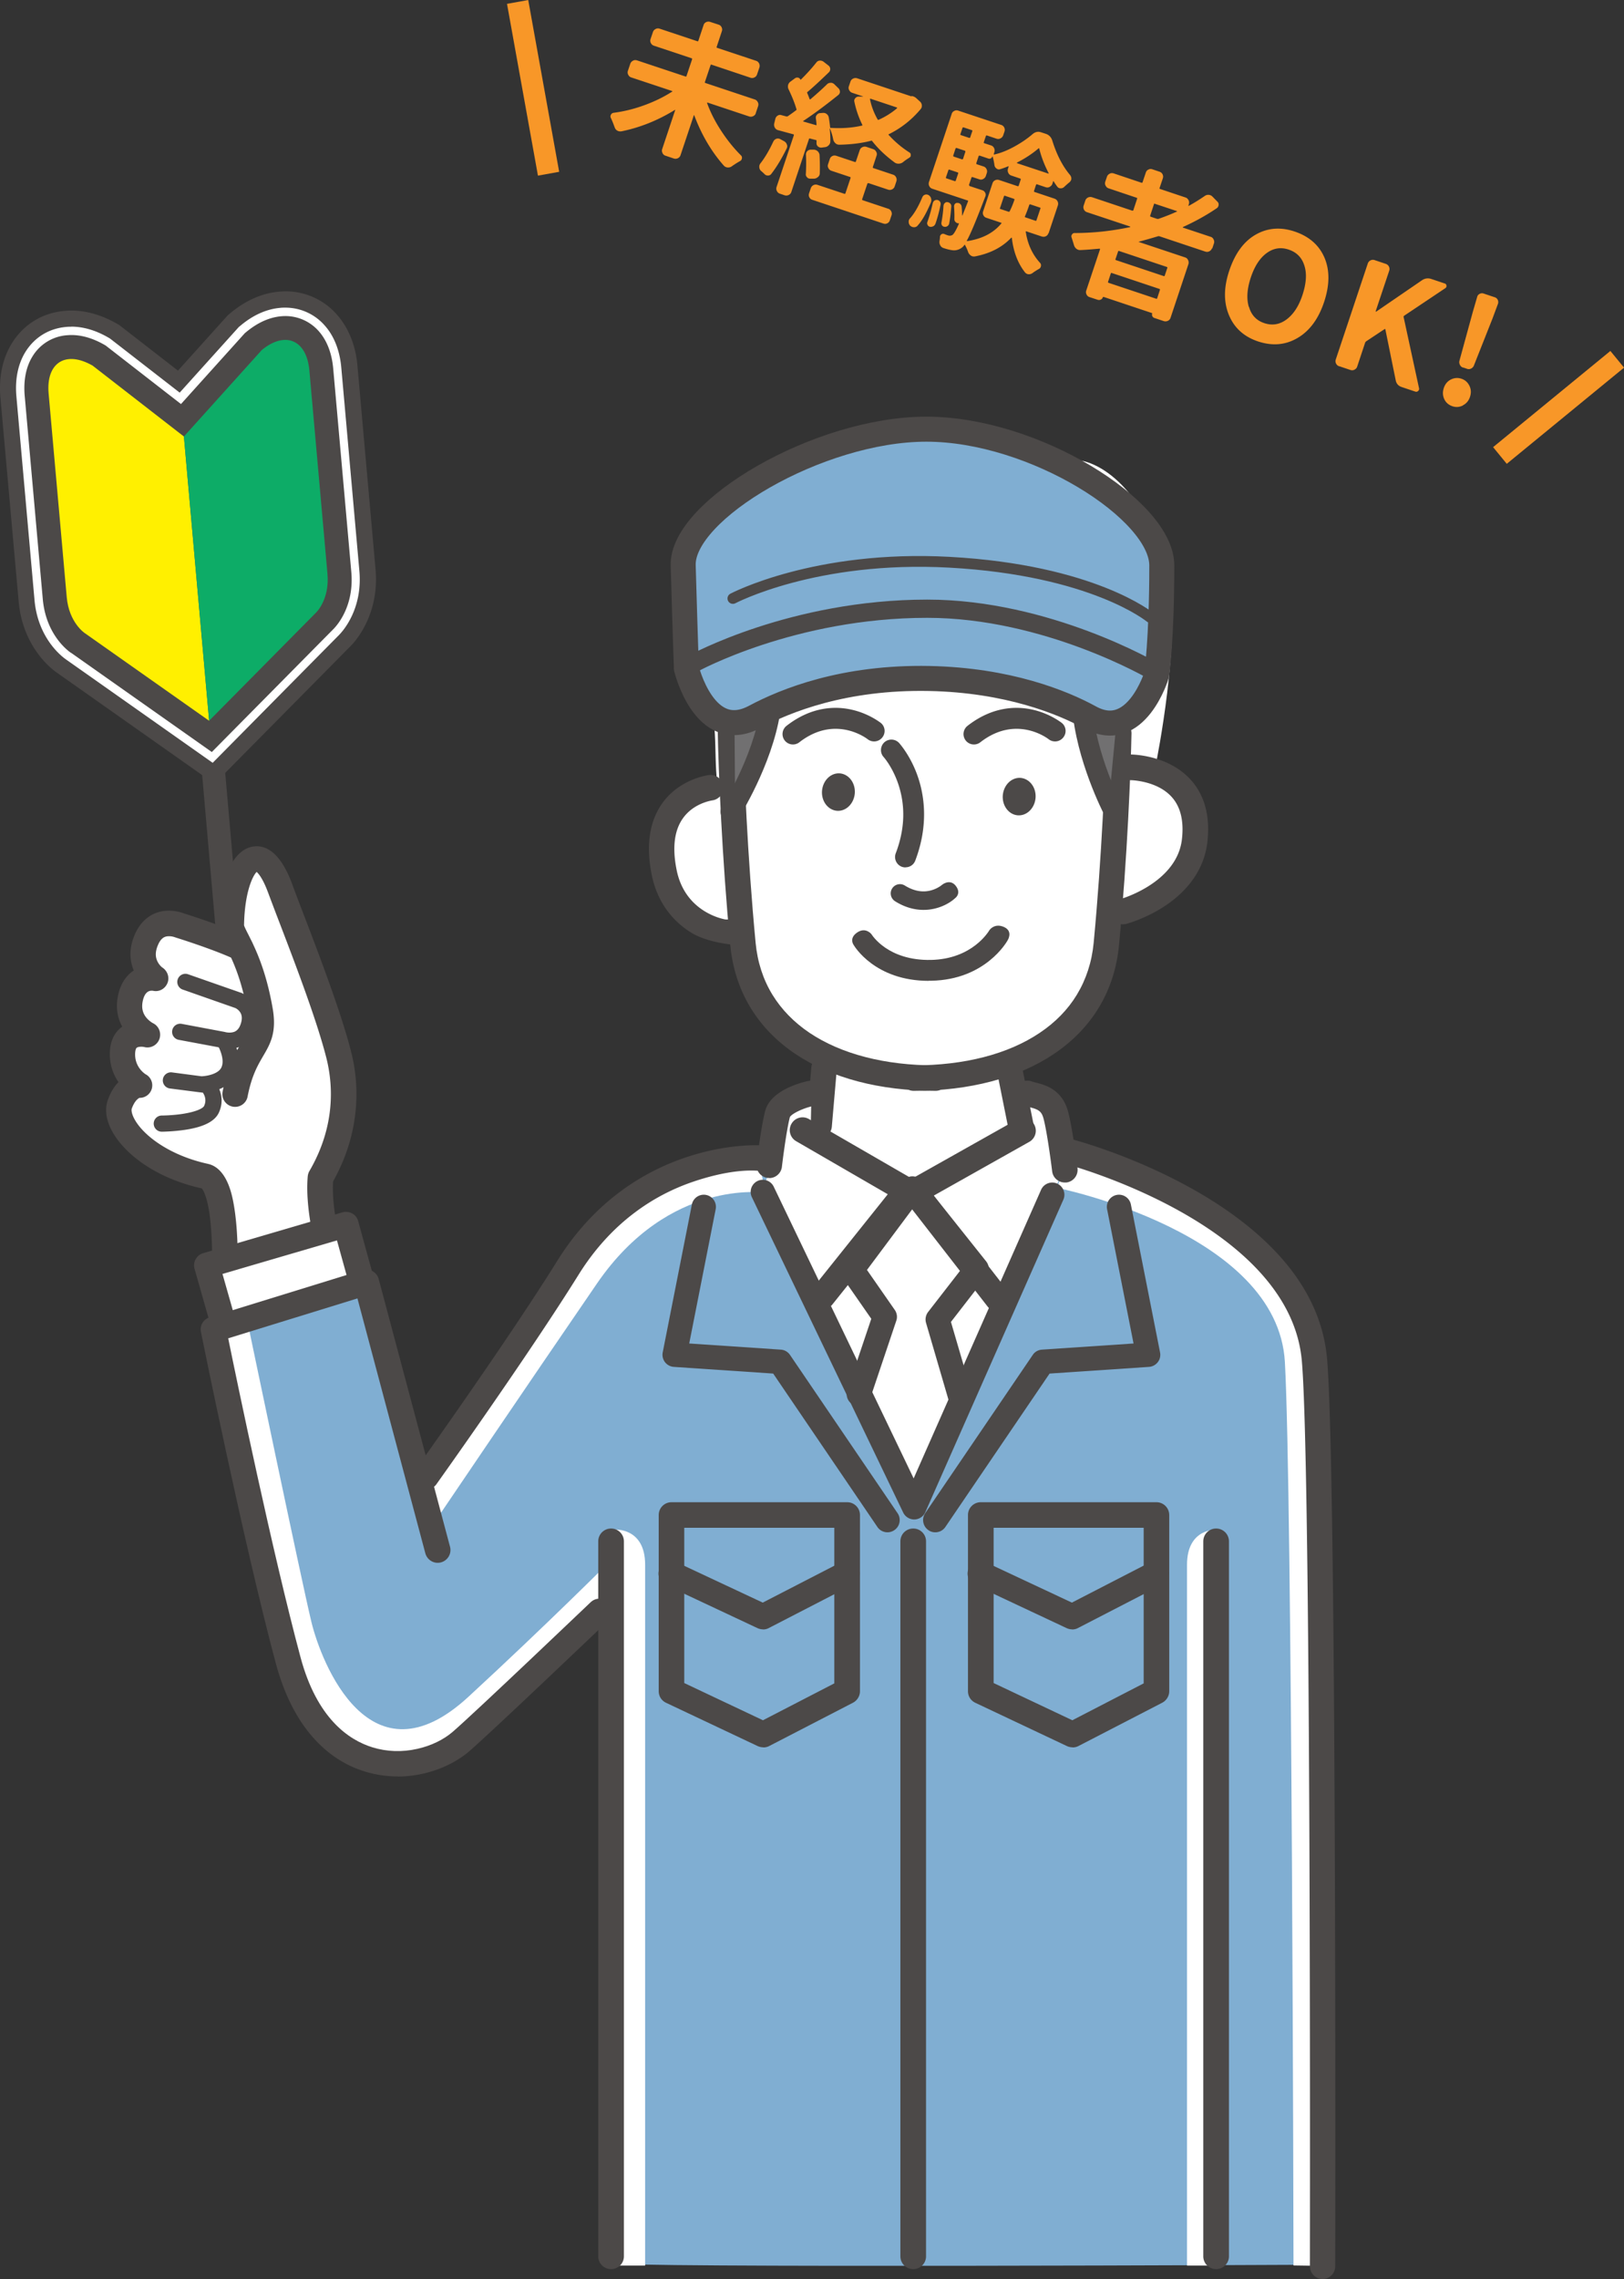 <svg id="Layer_2" data-name="Layer 2" xmlns="http://www.w3.org/2000/svg" viewBox="0 0 150.66 211.35"><rect x="0" y="0" width="150.66" height="211.35" fill="#333333" stroke="none"/><defs><style>.cls-2{stroke:#4c4948;stroke-linecap:round;stroke-linejoin:round}.cls-2,.cls-7{fill:#fff}.cls-2{stroke-width:1.87px}.cls-9{fill:#80aed2}.cls-11{fill:#4c4948}.cls-12{fill:#717071}</style></defs><g id="_レイヤー_1" data-name="レイヤー 1"><path class="cls-9" d="M122.4 138.82c-.17-4.58-.1-17.63-4.55-21.54-5.33-4.68-15.88-9.84-19.12-10.16-1.71-.17-25.64 1.34-25.64 1.34l-4.27-.44s-8.14-.94-15.5 9.08c-2.34 3.19-14.06 19.43-14.06 19.43l-2.78-11.42-1.82-6.12-14.75 4.31s3.82 19.32 5.69 28.4c1.6 7.73 4.27 11.44 10.17 11.67 8.96.34 20.83-16.06 20.83-16.06l.1 62.55c-.43.48 66.15.16 66.15.16s-.29-66.62-.46-71.2Z"/><path class="cls-7" d="M61.95 79.17c.35-5.66 5.01-5.33 5.01-5.33-.87-.96-.35-5.91-.88-7.4-.85-2.38-1.36-5.96.17-11.41s6.94-8.07 6.94-8.07.89 1.09 1.4-.78c.51-1.87 1.36-2.55 3.75-4.6 2.38-2.04 4.4-2.13 7.97-2.13 2.31 0 10.16 2.88 10.16 2.88s2.48.12 3.74.36c3.57.68 7 5.3 8.19 10.92 1.19 5.62-1.13 17.07-1.13 17.07s4.15 3.08 3.08 8c-.71 3.26-3.54 5.39-6.31 6.31-1.23 3.98-2.29 9.08-6.77 11.74l-2.92 1.69-.3 7.85s-2.82 3.94-8.19 4.1c-5.16.15-9.94-5.54-9.94-5.54l.43-7.02-.42-.63c-2.82-2.26-6.18-2.62-6.94-9.73-.21-1.95-7.51-.66-7.03-8.28Z"/><path class="cls-11" d="M93.03 73.76c-.07.96.55 1.78 1.39 1.85.84.06 1.57-.66 1.65-1.62.07-.96-.55-1.78-1.39-1.85-.84-.06-1.57.66-1.65 1.62Zm-16.77-.42c-.07.96.55 1.78 1.39 1.85.84.06 1.57-.66 1.65-1.62.07-.96-.55-1.78-1.39-1.85-.84-.06-1.57.66-1.65 1.62Zm27.94 12.38c-.52 0-1-.35-1.14-.88-.17-.63.21-1.28.84-1.45.05-.01 5.29-1.49 5.75-5.57.19-1.67-.12-2.98-.93-3.89-1.37-1.55-3.81-1.58-3.83-1.58a1.19 1.19 0 0 1 0-2.38c.14 0 3.49.02 5.59 2.36 1.28 1.43 1.8 3.37 1.53 5.75-.27 2.39-1.67 4.47-4.05 6.01-1.72 1.11-3.37 1.56-3.44 1.58-.1.03-.21.04-.31.04ZM67.9 87.6c-.14-.02-2.33-.22-3.76-1.1-1.35-.83-3.09-2.44-3.68-5.38-.54-2.68-.22-4.89.93-6.56 1.43-2.06 3.68-2.58 4.34-2.68a1.185 1.185 0 1 1 .38 2.34c-.43.07-1.88.4-2.78 1.7-.78 1.12-.97 2.72-.56 4.75.79 3.97 4.4 4.58 4.55 4.6h.9l-.33 2.34Zm22.45-18.56c-.29 0-.57-.13-.76-.37a.97.97 0 0 1 .17-1.36c2.36-1.84 4.61-1.83 6.07-1.49 1.58.36 2.61 1.18 2.66 1.21.42.33.49.94.15 1.36a.97.97 0 0 1-1.36.16c-.13-.1-3.03-2.29-6.34.29-.18.14-.39.2-.59.2Zm-16.79 0c-.29 0-.57-.13-.76-.37a.97.97 0 0 1 .17-1.36c2.36-1.84 4.61-1.83 6.07-1.49 1.58.36 2.61 1.18 2.66 1.21.42.33.49.94.15 1.36a.97.97 0 0 1-1.36.16c-.13-.1-3.03-2.29-6.34.29-.18.14-.39.2-.59.2Zm12.12 15.34c-.8 0-1.7-.21-2.64-.8a.86.86 0 0 1-.28-1.18.86.86 0 0 1 1.18-.28c.84.52 1.67.67 2.47.44a2.86 2.86 0 0 0 1.02-.53s.72-.57 1.25.14c.53.7-.07 1.12-.07 1.12-.52.49-1.59 1.09-2.93 1.09Zm-9.69 21.18h-.1c-.65-.06-1.13-.63-1.08-1.28l.46-5.31c.06-.65.63-1.13 1.28-1.08.65.06 1.13.63 1.08 1.28l-.46 5.31c-.05.62-.57 1.08-1.18 1.08ZM84 80.44c-.11 0-.23-.02-.34-.06a.969.969 0 0 1-.56-1.25c.85-2.23.92-4.41.22-6.46-.53-1.55-1.33-2.45-1.34-2.46-.36-.39-.33-1 .06-1.37a.976.976 0 0 1 1.37.06c.04.05 1.04 1.15 1.71 3.04.61 1.73 1.07 4.5-.21 7.87-.15.39-.51.62-.9.62Z"/><path class="cls-11" d="M86.8 101.16c-5.18 0-9.68-1.18-13.01-3.42-3.55-2.38-5.64-5.87-6.04-10.08-.78-8.15-1.1-16.42-1.16-19.65-.01-.65.51-1.19 1.16-1.2.65-.01 1.19.51 1.2 1.16.06 3.2.38 11.39 1.15 19.47.17 1.77.69 3.39 1.56 4.81.84 1.37 2 2.56 3.44 3.53 2.94 1.97 6.98 3.02 11.7 3.02.65 0 1.18.53 1.18 1.18s-.53 1.18-1.18 1.18Z"/><path class="cls-11" d="M84.76 101.16c-.65 0-1.18-.53-1.18-1.18s.53-1.18 1.18-1.18c4.71 0 8.76-1.04 11.7-3.02 1.45-.97 2.61-2.16 3.44-3.53.86-1.42 1.39-3.03 1.56-4.81.77-8.08 1.09-16.27 1.15-19.47.01-.65.55-1.17 1.2-1.16.65.01 1.17.55 1.16 1.2-.06 3.23-.38 11.5-1.16 19.65-.4 4.21-2.49 7.7-6.04 10.08-3.33 2.24-7.83 3.42-13.01 3.42Z"/><path class="cls-11" d="M86.16 90.96c-4.99 0-6.9-3.21-6.98-3.35 0 0-.44-.61.35-1.14.79-.53 1.32.17 1.32.17.06.09 1.53 2.46 5.52 2.38 3.85-.08 5.35-2.65 5.42-2.76s.55-.67 1.38-.28c.84.4.31 1.22.31 1.22-.08.15-2.07 3.65-7.07 3.75h-.25Z"/><path class="cls-7" d="M122.88 210.13s.15-73.75-.76-83.98c-1.21-13.64-22.76-19.27-22.76-19.27l-1.32 3.27s20.48 4.1 21.16 16.16c.68 12.06.8 83.78.8 83.78l2.87.04Zm-66.24-60.95s-11.49 10.49-13.68 12.38c-3.75 3.24-12.96 3.92-16.03-7.51-3.07-11.43-6.94-30.71-6.94-30.71l2.94-.91s5.05 24.23 5.96 27.99c.91 3.75 5.42 15.37 14.56 6.94 7.28-6.71 13.08-12.52 13.08-12.52l.11 4.32Z"/><path class="cls-7" d="M39.71 137.02s8.43-11.8 13.16-19.38c6.73-10.8 18.46-11.08 18.46-11.08l-.71 2 .32 2.05s-8.85-1.36-15.56 8.42c-6.71 9.78-14.79 21.73-14.79 21.73l-.88-3.74Zm20.14 73.08h-2.84v-68.25s2.84-.23 2.84 3.26v64.98Zm50.27 0h2.84v-68.25s-2.84-.23-2.84 3.26v64.98Z"/><path class="cls-11" d="M21.69 94.19c-.55 0-1.02-.42-1.07-.98l-2.7-30.9a1.075 1.075 0 0 1 2.14-.18l2.7 30.9c.05.59-.39 1.11-.98 1.16h-.09Z"/><path class="cls-7" d="M30.14 114.13c-.26-1.28-.56-3.24-.41-4.95 3.04-5.23 2.07-9.85 1.7-11.31-1.09-4.38-3.89-11.31-5.47-15.57-1.93-5.2-4.42-2.15-4.5 3.53 0 .34.23.78.57 1.46l.28.61c-2.07-.97-5.62-2.08-5.62-2.08s-2.16-.96-3.14 1.35c-.97 2.31.85 3.53.85 3.53s-1.82-.36-2.31 1.82c-.53 2.4 1.58 3.41 1.58 3.41-.55-.14-2.19-.24-2.31 1.58-.14 2.15 1.58 3.12 1.58 3.12s-1.15-.09-1.83 1.74c-.67 1.84 2.28 5.46 7.91 6.69 1.52.33 1.79 4.61 1.82 6.73 0 0 .26 1.06 1.17.96.91-.09 8.12-1.28 8.12-1.28v-1.35Z"/><path class="cls-11" d="M20.85 116.98c-.64 0-1.17-.52-1.18-1.16-.02-.92-.08-2.28-.27-3.49-.26-1.58-.6-2.03-.68-2.12-4.53-1.01-7.26-3.38-8.3-5.27-.59-1.07-.73-2.09-.4-2.97.24-.67.57-1.21.97-1.62-.5-.73-.87-1.7-.79-2.92.08-1.21.65-1.87 1.12-2.21 0 0 .01 0 .02-.01-.42-.76-.64-1.75-.38-2.94.25-1.13.81-1.85 1.45-2.27-.36-.86-.48-1.97.07-3.28.53-1.26 1.35-1.8 1.95-2.04 1.2-.47 2.35-.09 2.67.04.46.14 3.72 1.18 5.72 2.12.59.28.84.98.57 1.57-.28.59-.98.84-1.57.57-1.97-.93-5.43-2.01-5.47-2.02-.05-.02-.07-.02-.12-.04a1.59 1.59 0 0 0-.7-.09c-.26.03-.6.15-.88.82-.26.61-.26 1.13 0 1.59.17.31.41.49.42.49.48.32.69.94.45 1.47-.23.52-.78.81-1.33.68-.47-.06-.79.25-.94.92-.14.63-.03 1.15.34 1.59.27.32.59.49.59.49.55.26.81.89.61 1.47-.2.57-.81.9-1.4.75-.22-.05-.56-.04-.7.06-.11.08-.14.35-.15.46-.09 1.37.97 2.01.98 2.01a1.161 1.161 0 0 1-.58 2.18c-.14.07-.45.28-.71.98-.06.15-.02.52.26 1.02.82 1.49 3.23 3.34 6.79 4.12 1.76.38 2.23 2.83 2.38 3.63.27 1.45.36 3.1.38 4.24.01.65-.51 1.19-1.16 1.2h-.02Z"/><path class="cls-11" d="M30.14 115.32c-.55 0-1.04-.39-1.16-.95-.28-1.4-.59-3.45-.43-5.29.02-.17.07-.34.16-.49 2.42-4.16 2.19-7.97 1.58-10.43-.85-3.38-2.75-8.39-4.29-12.41-.42-1.09-.81-2.12-1.15-3.03-.48-1.28-.88-1.72-1.04-1.86-.36.34-1.12 1.89-1.17 4.95.04.15.23.53.39.84.61 1.21 1.64 3.24 2.27 6.89.38 2.22-.23 3.27-.88 4.38-.5.86-1.08 1.83-1.46 3.82a1.182 1.182 0 0 1-2.32-.44c.46-2.39 1.2-3.65 1.74-4.57.57-.96.83-1.41.59-2.77-.57-3.29-1.46-5.05-2.05-6.22-.38-.75-.65-1.29-.64-1.9.02-1.82.28-3.44.74-4.71.7-1.94 1.71-2.5 2.43-2.62 1.01-.17 2.46.28 3.63 3.41.33.9.72 1.92 1.14 3.01 1.56 4.08 3.49 9.17 4.37 12.68.38 1.5.53 3.05.46 4.58-.12 2.56-.84 5.03-2.15 7.37-.09 1.49.17 3.18.41 4.36.13.64-.28 1.26-.92 1.39-.08.02-.16.02-.24.02Z"/><path class="cls-11" d="M21.27 97.27c-.3 0-.59-.05-.84-.12l-3.85-.72a.75.75 0 0 1-.6-.88.75.75 0 0 1 .88-.6l3.89.73s.06.01.1.02c.03.01.35.1.68.04.25-.04.6-.17.8-.78.17-.5.13-.88-.12-1.18-.16-.2-.37-.3-.41-.31l-4.85-1.7a.754.754 0 0 1-.46-.96c.14-.39.57-.6.96-.46l4.86 1.7h.02c.06.02.59.24 1.02.75.59.7.73 1.63.4 2.62-.46 1.38-1.54 1.83-2.49 1.83Z"/><path class="cls-11" d="M18.66 101.3h-.1l-2.8-.36a.753.753 0 0 1-.65-.84c.05-.41.43-.7.84-.65l2.74.36c.42-.01 1.53-.18 1.84-.8.34-.68-.13-1.72-.33-2.07-.21-.35-.1-.82.25-1.03.35-.22.81-.11 1.03.25.03.05.3.5.49 1.12.28.9.24 1.74-.09 2.41-.79 1.59-2.98 1.63-3.23 1.63Z"/><path class="cls-11" d="M15.01 104.95a.749.749 0 1 1 0-1.5s.97 0 1.98-.16c1.38-.22 1.88-.56 1.95-.74.37-.82-.29-1.43-.3-1.44a.747.747 0 0 1-.06-1.06c.28-.31.75-.34 1.06-.06.52.46 1.33 1.73.67 3.18-.37.81-1.39 1.34-3.11 1.6-1.12.17-2.15.18-2.2.18Z"/><path class="cls-7" d="m94.4 100.88-.35 3.8-10.16 5.86-.75-.23-7.95-4.66.08-3.82-2.23.87-2.27 7.83 14.04 28.84 13.39-29.85.43-1.46-1.27-6.02-2.96-1.16zm-62.9 12.93 2.14 5.71-12.85 3.45-1.6-5.63s1.39-.19 5.65-1.34c4.26-1.15 6.66-2.2 6.66-2.2Z"/><path class="cls-11" d="M92.54 121.61c-.35 0-.7-.16-.93-.46l-7.69-9.9c-.21-.27-.29-.62-.23-.96.07-.34.28-.63.58-.8l10.06-5.66a1.181 1.181 0 1 1 1.16 2.06l-8.87 4.99 6.85 8.82c.4.52.31 1.26-.21 1.66-.22.17-.47.25-.72.25Zm-21.17-12.37h-.14c-.65-.08-1.11-.66-1.04-1.31.02-.13.38-3.28.79-4.88.49-1.96 3.41-2.68 3.99-2.8.64-.14 1.27.27 1.4.91.14.64-.27 1.27-.91 1.4-1.06.23-2.1.78-2.19 1.06-.36 1.45-.73 4.55-.73 4.58-.07.6-.58 1.05-1.17 1.05Z"/><path class="cls-11" d="M76.31 121.4a1.188 1.188 0 0 1-.93-1.92l6.98-8.73-8.5-4.92a1.18 1.18 0 0 1-.43-1.62 1.18 1.18 0 0 1 1.62-.43l9.69 5.6c.3.17.51.47.57.81.06.34-.02.69-.24.96l-7.84 9.81c-.23.29-.58.44-.92.44Zm22.47-11.74c-.59 0-1.1-.44-1.17-1.04-.19-1.54-.59-4.27-.85-5.05-.19-.57-.52-.71-1.27-.9-.2-.05-.4-.1-.6-.17a1.18 1.18 0 1 1 .83-2.21c.07.03.21.06.35.1.81.2 2.32.58 2.94 2.44.42 1.26.9 5.08.95 5.51.08.65-.38 1.24-1.03 1.32h-.15Zm.72 52.38a1.3 1.3 0 0 1-.51-.11l-8.51-4.02c-.42-.2-.68-.61-.68-1.07V140.5c0-.66.53-1.19 1.19-1.19h16.29c.66 0 1.19.53 1.19 1.19v16.34c0 .44-.25.85-.64 1.06l-7.78 4.02c-.17.09-.36.13-.54.13Zm-7.32-5.96 7.3 3.45 6.62-3.42v-14.43H92.18v14.4Z"/><path class="cls-11" d="M99.46 151.1c-.17 0-.34-.04-.5-.11l-8.52-4c-.59-.28-.84-.98-.56-1.56.28-.59.98-.84 1.56-.56l8 3.75 7.28-3.75c.58-.3 1.29-.07 1.58.51.3.58.07 1.29-.51 1.58l-7.79 4.02c-.17.09-.35.13-.54.13Zm-28.65 10.94a1.3 1.3 0 0 1-.51-.11l-8.51-4.02c-.42-.2-.68-.61-.68-1.07V140.5c0-.66.53-1.19 1.19-1.19h16.29c.66 0 1.19.53 1.19 1.19v16.34c0 .44-.25.85-.64 1.06l-7.78 4.02c-.17.09-.36.13-.54.13Zm-7.33-5.96 7.3 3.45 6.62-3.42v-14.43H63.48v14.4Z"/><path class="cls-11" d="M70.78 151.1c-.17 0-.34-.04-.5-.11l-8.52-4c-.59-.28-.84-.98-.56-1.56.28-.59.98-.84 1.56-.56l8 3.75 7.28-3.75c.58-.3 1.29-.07 1.58.51.3.58.07 1.29-.51 1.58l-7.79 4.02c-.17.09-.35.13-.54.13Zm-31.25-12.97a1.178 1.178 0 0 1-.96-1.87c.08-.12 8.47-11.85 13.12-19.32 1.61-2.59 3.6-4.77 5.9-6.47 1.85-1.37 3.9-2.43 6.1-3.16 3.75-1.25 6.64-1.1 6.76-1.1.65.04 1.15.6 1.11 1.25-.04.65-.59 1.15-1.25 1.11s-2.63-.12-5.98 1.01c-1.95.66-3.76 1.61-5.39 2.83-2.04 1.52-3.81 3.47-5.25 5.78-4.69 7.53-13.12 19.33-13.2 19.45-.23.32-.59.49-.96.49Zm83.17 73.22c-.65 0-1.18-.54-1.18-1.19 0-.38.14-73.92-.75-83.98-1.13-12.66-21.67-18.17-21.88-18.23-.63-.17-1.01-.81-.85-1.44.17-.63.81-1.01 1.44-.85.23.06 5.6 1.48 11.2 4.63 3.33 1.87 6.04 3.97 8.07 6.23 2.6 2.9 4.06 6.08 4.36 9.45.9 10.17.77 82.64.76 84.2 0 .65-.53 1.18-1.18 1.18Z"/><path class="cls-7" d="m19.19 117.35 1.6 5.63 12.66-4.45-1.37-4.95-12.89 3.77z"/><path class="cls-11" d="M20.79 124.16c-.52 0-.99-.34-1.14-.86l-1.6-5.63c-.18-.62.18-1.28.81-1.46l12.9-3.78c.3-.09.63-.05.91.1.28.15.48.41.56.72l1.36 4.95a1.181 1.181 0 1 1-2.28.62l-1.05-3.79-10.62 3.11 1.28 4.5c.18.63-.19 1.28-.81 1.46-.11.03-.22.05-.32.05Z"/><path class="cls-11" d="M36.88 164.74c-.98 0-2-.14-3.02-.45-1.86-.57-3.5-1.65-4.86-3.21-1.51-1.72-2.65-4.01-3.4-6.78-3.04-11.33-6.92-30.59-6.96-30.78-.12-.6.23-1.18.81-1.36l14.19-4.38c.31-.1.64-.06.92.1s.49.42.57.73l6.62 24.83c.17.63-.21 1.28-.84 1.45-.63.17-1.28-.21-1.45-.84l-6.3-23.64-11.99 3.7c.85 4.17 4.1 19.84 6.71 29.58 1.52 5.67 4.47 7.67 6.67 8.35 1.32.41 2.77.46 4.17.14 1.26-.28 2.42-.84 3.27-1.57 2.14-1.85 12.7-11.93 12.81-12.03.47-.45 1.22-.43 1.67.04.45.47.43 1.22-.04 1.67-.44.42-10.71 10.22-12.89 12.11-1.52 1.31-3.97 2.35-6.66 2.35Z"/><path class="cls-11" d="M56.69 210.43c-.66 0-1.19-.53-1.19-1.19v-66.3c0-.66.53-1.19 1.19-1.19s1.19.53 1.19 1.19v66.3c0 .66-.53 1.19-1.19 1.19Zm56.13 0c-.66 0-1.19-.53-1.19-1.19v-66.3c0-.66.53-1.19 1.19-1.19s1.19.53 1.19 1.19v66.3c0 .66-.53 1.19-1.19 1.19ZM94.74 105.76c-.55 0-1.05-.39-1.16-.95l-1.06-5.29a1.183 1.183 0 0 1 2.32-.46l1.06 5.29c.13.64-.29 1.26-.93 1.39-.08.02-.16.02-.23.02Zm-5.61 25.06c-.49 0-.94-.32-1.08-.81l-2.14-7.33c-.1-.35-.03-.72.19-1.01l3.08-3.97-4.49-5.64-4.26 5.71 2.58 3.71c.2.29.26.66.14 1l-2.42 7.2a1.13 1.13 0 0 1-2.14-.72l2.24-6.66-2.72-3.91c-.28-.4-.27-.93.02-1.32l5.62-7.53c.21-.28.54-.45.89-.45s.68.15.9.42l5.95 7.47c.32.41.33.98 0 1.39l-3.27 4.22 1.98 6.77c.17.6-.17 1.22-.77 1.4-.11.03-.21.05-.32.05Z"/><path class="cls-11" d="M84.81 140.91c-.43 0-.83-.25-1.02-.64l-14.04-29.25a1.124 1.124 0 1 1 2.03-.97l12.98 27.05 11.82-26.76c.25-.57.92-.83 1.49-.58s.83.92.58 1.49l-12.81 28.99c-.18.4-.57.66-1.01.67h-.02Zm-2.48 1.19c-.36 0-.71-.17-.93-.49l-9.67-14.23-9.22-.62a1.126 1.126 0 0 1-1.03-1.34l2.71-13.74a1.126 1.126 0 0 1 2.21.43l-2.46 12.48 8.49.57c.35.02.66.2.86.49l9.98 14.68c.35.51.22 1.22-.3 1.57-.19.13-.41.2-.63.2Z"/><path class="cls-11" d="M86.76 142.1c-.22 0-.44-.06-.63-.2-.51-.35-.65-1.05-.3-1.57l9.98-14.68c.19-.29.51-.47.86-.49l8.49-.57-2.46-12.48a1.126 1.126 0 0 1 2.21-.43l2.71 13.74c.06.32-.01.65-.21.9-.2.26-.5.42-.82.44l-9.22.62-9.67 14.23c-.22.32-.57.49-.93.49Zm-2.04 68.33c-.66 0-1.19-.53-1.19-1.19v-66.3c0-.66.53-1.19 1.19-1.19s1.19.53 1.19 1.19v66.3c0 .66-.53 1.19-1.19 1.19Z"/><path class="cls-7" d="M5.71 61.78c-.5-.35-2.91-2.21-3.25-6.08L.78 36.82c-.15-1.73.17-3.31.94-4.56.96-1.57 2.51-2.52 4.35-2.69.18-.02.37-.02.55-.02 1.24 0 2.52.37 3.79 1.09l.23.13 5.96 4.63 5.05-5.61.21-.17c1.29-1.08 2.66-1.68 4.08-1.81.18-.02.35-.02.53-.02 1.63 0 3.13.68 4.23 1.9.98 1.1 1.57 2.59 1.73 4.32l1.68 18.88c.34 3.87-1.7 6.13-2.13 6.56L19.84 71.72 5.72 61.78Z"/><path class="cls-11" d="M19.92 72.7 5.29 62.39c-.53-.36-3.19-2.41-3.56-6.62L.04 36.89c-.17-1.89.19-3.63 1.04-5.02 1.09-1.78 2.84-2.86 4.92-3.04.2-.02.41-.03.62-.03 1.37 0 2.77.4 4.16 1.18l.28.16 5.45 4.23 4.62-5.13.25-.21c1.41-1.17 2.92-1.84 4.49-1.98a6.302 6.302 0 0 1 5.38 2.12c1.08 1.22 1.75 2.86 1.91 4.75l1.68 18.88c.37 4.21-1.89 6.7-2.35 7.15L19.91 72.67ZM6.62 30.3c-.16 0-.33 0-.49.02-1.6.14-2.94.97-3.78 2.33-.68 1.11-.97 2.53-.83 4.1L3.2 55.63c.31 3.54 2.5 5.23 2.93 5.53l13.6 9.58 11.69-11.82c.38-.38 2.23-2.42 1.92-5.97l-1.68-18.88c-.14-1.57-.67-2.92-1.54-3.89a4.837 4.837 0 0 0-3.67-1.65c-.15 0-.31 0-.46.02-1.26.11-2.5.66-3.67 1.64l-.17.14-5.48 6.08-6.47-5.02-.19-.11c-1.15-.66-2.3-.99-3.42-.99Z"/><path class="cls-11" d="M6.58 60.54c-.38-.26-2.32-1.76-2.61-4.97L2.29 36.69c-.12-1.41.12-2.66.72-3.63a4.091 4.091 0 0 1 3.19-1.97c.14-.01.28-.02.42-.02.98 0 2 .3 3.04.89l.14.08 6.99 5.43 5.92-6.57.12-.1c1.05-.87 2.14-1.37 3.25-1.47a4.12 4.12 0 0 1 3.48 1.37c.76.85 1.22 2.04 1.35 3.45l1.68 18.88c.29 3.21-1.36 5.02-1.7 5.35L19.65 69.74 6.58 60.53Z"/><path d="M8.56 33.89c-2.48-1.41-4.3-.24-4.05 2.6 0 0 1.47 16.5 1.68 18.88.21 2.38 1.67 3.34 1.67 3.34l11.54 8.13-2.34-26.36-8.49-6.59Z" style="fill:#fff000"/><path d="M24.25 32.49c2.19-1.83 4.19-.99 4.45 1.85 0 0 1.47 16.5 1.68 18.88.21 2.38-1.05 3.58-1.05 3.58L19.4 66.84l-2.34-26.36 7.2-7.99Z" style="fill:#0dac67"/><path class="cls-12" d="M102.85 74.6s-2.04-4.11-2.38-8.83l3.12 1.08-.74 7.75Z"/><path class="cls-2" d="M103.24 75.06s-2.51-4.84-2.85-9.57"/><path class="cls-12" d="M68.2 74.85s2.39-3.91 3.14-8.59l-3.2.8.06 7.79Z"/><path class="cls-2" d="M67.78 75.28s2.92-4.61 3.67-9.29"/><path class="cls-9" d="m65.67 65.76-2.32-3.83s.25-1.88.03-9.51c-.15-5.11 12.56-12.63 22.56-12.63s21.84 7.51 21.84 12.63c0 7.01-.31 9.81-.31 9.81l-2.42 3.73s-1.42 1.13-3.92-.21c-2.59-1.39-7.63-3.46-14.9-3.61-7.93-.16-13.55 1.75-16.2 3.56-3.05 2.08-4.36.07-4.36.07Z"/><path d="M63.68 61.96s-.08-1.9-.3-9.53c-.15-5.11 12.56-12.63 22.56-12.63s21.84 7.51 21.84 12.63c0 7.01-.48 10.16-.48 10.16s-1.89 6.29-6.18 3.94c-2.57-1.41-7.63-3.46-14.9-3.61-7.93-.16-13.37 2.05-16.2 3.56-4.68 2.49-6.35-4.52-6.35-4.52Z" style="stroke-width:2.32px;fill:none;stroke:#4c4948;stroke-linecap:round;stroke-linejoin:round"/><path d="M64.34 61.52s9.19-5.07 21.68-5.07c11.14 0 20.96 5.77 20.96 5.77" style="stroke-width:1.69px;fill:none;stroke:#4c4948;stroke-linecap:round;stroke-linejoin:round"/><path d="M67.99 55.5s7.62-4.04 20.09-3.36c13.32.73 18.62 5.11 18.62 5.11" style="fill:none;stroke:#4c4948;stroke-linecap:round;stroke-linejoin:round;stroke-width:1px"/><path d="M70.12 10.5c-.04.12-.12.21-.24.27s-.25.07-.38.03l-3.87-1.29s-.04 0-.03.05c.3.84.73 1.69 1.29 2.55.56.86 1.17 1.62 1.84 2.29.1.09.13.21.08.36-.03.08-.08.14-.16.18-.25.14-.5.3-.77.49-.11.08-.24.11-.38.1a.51.51 0 0 1-.35-.17c-1.15-1.3-2.07-2.86-2.75-4.68 0 0 0-.01-.01 0 0 0-.02 0-.02.01l-1.24 3.71c-.04.12-.12.21-.24.27s-.25.07-.38.03l-.77-.26c-.13-.04-.22-.12-.28-.25s-.07-.24-.03-.36l1.21-3.63v-.02h-.01c-1.6.99-3.26 1.65-4.98 2-.14.02-.27 0-.39-.07s-.19-.17-.24-.31c-.11-.3-.22-.59-.35-.86a.29.29 0 0 1-.02-.24c.05-.14.14-.22.28-.24.93-.12 1.88-.35 2.84-.7s1.82-.77 2.58-1.26c.04-.03.04-.04 0-.06l-3.79-1.26c-.13-.04-.22-.13-.28-.25s-.07-.24-.03-.36l.22-.65c.04-.13.13-.22.25-.29s.25-.07.38-.03l4.51 1.5s.06 0 .07-.03l.53-1.58s0-.07-.03-.08l-3.51-1.17c-.13-.04-.23-.13-.29-.25s-.07-.24-.03-.36l.22-.65c.04-.13.12-.22.25-.29s.25-.07.38-.03l3.51 1.17s.06 0 .07-.03l.49-1.47c.04-.13.12-.22.24-.28.12-.05.25-.06.37-.02l.77.25c.13.04.23.12.29.24.06.12.07.24.03.37l-.49 1.47s0 .06.03.07l3.64 1.21c.12.04.21.12.27.24s.07.25.03.38l-.22.65c-.04.12-.12.21-.24.27s-.24.07-.36.03l-3.64-1.22s-.06 0-.07.05l-.53 1.58s0 .06.03.07l4.59 1.53c.13.04.22.12.29.25s.07.25.03.38l-.22.65Zm1.63 2.61a.53.53 0 0 1 .27-.24c.13-.04.24-.03.36.03l.37.2c.12.07.2.17.25.3s.04.25-.02.37c-.47.96-.95 1.74-1.42 2.35-.08.11-.19.16-.32.16s-.24-.05-.33-.15c-.1-.1-.21-.2-.32-.29a.51.51 0 0 1-.15-.34c0-.07 0-.13.02-.19.02-.05.04-.1.08-.15.4-.51.81-1.19 1.21-2.05Zm12.8-4.21c.05 0 .11.02.17.04.1.03.2.09.28.16l.35.32c.1.09.16.21.17.35s-.03.26-.12.36c-.83.99-1.81 1.76-2.95 2.32-.03.02-.04.04 0 .07a9.47 9.47 0 0 0 1.92 1.62c.09.05.13.13.12.24v.09c-.02.06-.07.11-.14.16-.19.12-.39.25-.58.41-.12.09-.25.13-.39.14-.15 0-.27-.03-.38-.11-.83-.61-1.53-1.27-2.09-1.99-.03-.04-.06-.05-.09-.03-.89.23-1.88.35-2.95.37-.14 0-.27-.04-.37-.14a.658.658 0 0 1-.2-.34c-.08-.41-.19-.75-.31-1.02h-.02c.05.47.07.87.06 1.2a.5.5 0 0 1-.16.36c-.1.1-.22.16-.36.17l-.32.04c-.13 0-.23-.04-.32-.12a.382.382 0 0 1-.12-.32v-.2c0-.04-.01-.06-.05-.06l-.58-.15s-.06 0-.07.05l-1.64 4.92c-.04.12-.12.21-.24.27a.5.5 0 0 1-.38.03l-.44-.15c-.13-.04-.22-.13-.28-.25s-.07-.24-.03-.36l1.61-4.82s0-.07-.03-.07l-1.44-.39a.488.488 0 0 1-.29-.22c-.07-.12-.09-.24-.07-.38l.11-.45a.48.48 0 0 1 .22-.3c.11-.07.23-.08.35-.04l.45.12h.1c.24-.16.51-.35.81-.58.04-.02.04-.05.03-.09-.15-.52-.39-1.14-.73-1.84a.594.594 0 0 1-.05-.39c.03-.13.1-.24.22-.33l.42-.31c.09-.06.18-.08.28-.06.1.02.17.07.22.17.02.03.04.03.06 0 .52-.51.99-1.03 1.42-1.57.08-.11.19-.17.32-.18a.548.548 0 0 1 .36.11l.45.35a.413.413 0 0 1 .02.64c-.89.86-1.55 1.46-1.97 1.81-.03.02-.04.05-.03.09.05.09.12.28.23.57.02.03.04.04.07.02.59-.5 1.1-.96 1.53-1.38.09-.1.2-.14.34-.15s.25.04.35.13l.38.37c.09.09.14.2.14.33s-.06.23-.16.31c-1.16.93-2.23 1.73-3.23 2.39-.01.01-.02.03-.02.04s0 .02.02.02l1.18.34s.05 0 .04-.04c-.01-.2-.03-.39-.06-.57-.02-.13 0-.25.09-.35.08-.1.19-.16.31-.16l.24-.02c.14-.01.26.02.37.11s.17.2.19.34c.05.29.09.58.12.88 0 .05.02.07.07.06 1 .06 1.96 0 2.88-.21.04 0 .05-.03.04-.07a8.95 8.95 0 0 1-.74-2.15c-.03-.12 0-.23.09-.33s.19-.14.31-.14h.4v-.02l-.99-.33c-.13-.04-.22-.12-.29-.25s-.07-.24-.03-.36l.15-.44c.04-.12.12-.21.24-.27a.5.5 0 0 1 .38-.03l5.01 1.67h.07Zm-9.78 5.44a.445.445 0 0 1 .47-.46h.26a.555.555 0 0 1 .53.49c.03.62.04 1.18.02 1.7 0 .14-.06.26-.17.35s-.22.14-.36.15h-.33c-.13 0-.24-.03-.32-.13a.367.367 0 0 1-.11-.33c.03-.5.04-1.09.01-1.77ZM80.53 17s-.06 0-.07.05l-.48 1.43s0 .07.03.08l2.4.8c.12.04.21.12.27.24s.07.24.03.36l-.16.47c-.04.13-.12.22-.24.28-.12.06-.24.06-.36.02l-6.59-2.2c-.13-.04-.22-.12-.28-.24s-.06-.24-.02-.37l.16-.47c.04-.12.12-.21.24-.28.12-.06.24-.07.37-.03l2.53.84s.06 0 .07-.05l.48-1.43s0-.07-.03-.08l-1.74-.58c-.13-.04-.22-.12-.29-.25s-.07-.24-.03-.36l.16-.48c.04-.13.12-.22.24-.28.12-.06.24-.06.37-.02l1.74.58s.06 0 .07-.05l.36-1.06c.04-.12.12-.21.24-.27s.25-.07.38-.03l.62.21c.13.04.22.12.29.25s.07.24.03.36l-.35 1.06s0 .07.03.08l1.86.62c.12.04.21.12.27.24.06.12.07.24.03.37l-.16.48c-.04.12-.12.21-.24.27s-.24.07-.36.03l-1.86-.62Zm2.68-6.97s.03-.05 0-.06l-2.46-.82s-.05 0-.04.04c.12.64.36 1.27.71 1.89.02.04.05.04.09.03.63-.28 1.2-.64 1.72-1.08Zm1.9 10.92c-.1.09-.21.13-.35.12s-.25-.07-.34-.16a.523.523 0 0 1-.12-.34c0-.05 0-.1.02-.15.02-.07.06-.13.12-.19.38-.43.76-1.07 1.12-1.93.05-.12.13-.2.24-.24.11-.04.23-.03.34.03.11.07.19.16.23.29.04.13.04.25 0 .37-.43 1.03-.85 1.76-1.27 2.2Zm1.44-2.14c.02-.1.08-.17.16-.22a.376.376 0 0 1 .5.12c.05.08.07.17.05.27-.12.58-.26 1.12-.43 1.63-.01.04-.03.09-.05.14-.04.1-.1.18-.2.23-.1.05-.2.07-.31.05a.305.305 0 0 1-.21-.16.316.316 0 0 1-.03-.27c.03-.09.06-.17.09-.26.16-.47.3-.99.42-1.53Zm10.71 2.82c-.04.13-.12.22-.24.28-.12.06-.24.06-.38.02l-1.44-.48s-.05 0-.04.04c.17 1.14.61 2.1 1.32 2.88.08.08.11.18.09.3s-.08.21-.17.26c-.21.12-.42.25-.61.39-.12.09-.24.12-.37.11-.13 0-.24-.07-.33-.17-.66-.84-1.07-1.9-1.22-3.2 0 0 0-.01-.01-.02h-.04c-.84.89-1.96 1.47-3.38 1.74-.13.02-.26 0-.37-.08a.692.692 0 0 1-.25-.31c-.08-.24-.18-.46-.29-.66-.01-.04-.04-.05-.07 0-.09.12-.18.21-.26.26-.29.2-.6.27-.95.2-.19-.03-.44-.09-.73-.19a.48.48 0 0 1-.29-.25.585.585 0 0 1-.07-.39c.02-.13.04-.25.04-.36 0-.12.04-.2.13-.27.09-.06.18-.07.27-.03.14.06.25.1.35.13.15.05.29.03.42-.05.13-.1.33-.44.59-1.03v-.04c0-.01-.01-.01-.03 0-.11 0-.2-.04-.28-.12a.348.348 0 0 1-.11-.28c.01-.35 0-.74-.03-1.15 0-.1.02-.18.08-.25s.14-.1.23-.09c.1 0 .19.02.26.09.07.06.12.15.13.25.03.27.04.54.04.82 0 0 0 .01.03 0 .15-.36.33-.8.53-1.32.01-.03 0-.06-.05-.07l-3.28-1.09c-.12-.04-.21-.12-.27-.24s-.07-.25-.03-.38l2.11-6.32c.04-.13.12-.22.25-.28.12-.06.24-.06.36-.02l3.97 1.32c.13.04.23.12.29.24.06.12.07.24.03.37l-.12.35c-.04.13-.12.22-.25.29s-.25.07-.38.03l-.89-.3s-.07 0-.08.03l-.21.62s0 .06.05.07l.64.21c.12.04.21.12.27.24s.07.25.03.38l-.06.18s0 .05.04.04c.6-.13 1.22-.38 1.86-.73.64-.35 1.2-.73 1.69-1.15.25-.22.51-.28.81-.18l.43.14c.3.1.5.31.6.62.41 1.32.96 2.38 1.65 3.2.08.1.12.21.12.34 0 .04 0 .07-.02.11-.03.08-.07.15-.14.21-.16.13-.33.28-.51.45-.1.09-.21.13-.34.12-.13 0-.23-.06-.31-.17-.11-.15-.22-.31-.32-.47-.02-.04-.03-.03-.05.01l-.07.21c-.04.13-.13.22-.25.29s-.25.07-.38.03l-.8-.27s-.07 0-.08.03l-.2.61s0 .06.05.07l1.85.62a.5.5 0 0 1 .32.63l-.86 2.58Zm-9.72-2.58c.01-.09.05-.17.12-.23a.28.28 0 0 1 .25-.07c.1.01.18.06.25.13.07.08.1.17.09.27-.04.56-.1 1.09-.19 1.56-.01.1-.07.18-.15.25-.09.06-.18.09-.28.07-.1 0-.18-.05-.24-.13a.36.36 0 0 1-.05-.27c.09-.49.16-1.01.19-1.58Zm.53-3.32s-.07 0-.08.03l-.24.71s0 .06.05.07l.78.26s.07 0 .08-.03l.24-.71s0-.06-.05-.07l-.78-.26Zm1.49-1.66s0-.07-.04-.09l-.78-.26s-.07 0-.09.04l-.22.67s0 .07.04.09l.78.26s.07 0 .09-.04l.22-.67Zm.65-1.93s0-.06-.05-.07l-.78-.26s-.07 0-.08.03l-.21.62s0 .06.05.07l.78.26s.07 0 .08-.03l.21-.62Zm-.29 5.05s0 .06.05.07l1.15.38c.13.04.22.12.28.24s.06.24 0 .37l-.02.05c-.81 2.13-1.37 3.47-1.69 4.02v.02l.04.02c1.38-.21 2.43-.75 3.16-1.63.03-.04.03-.06 0-.07l-1.38-.46a.446.446 0 0 1-.28-.24.435.435 0 0 1-.02-.37l.86-2.58c.04-.13.12-.23.24-.29.12-.06.24-.07.37-.03l1.74.58s.07 0 .08-.03l.2-.61s0-.06-.05-.07l-.83-.28a.462.462 0 0 1-.28-.25.5.5 0 0 1-.03-.38l.06-.19s0-.06-.03-.04c-.3.12-.55.21-.75.27-.13.04-.24.02-.34-.06a.442.442 0 0 1-.19-.29c-.04-.3-.1-.58-.17-.83h-.02l-.01.01c-.03.08-.08.13-.15.17s-.15.04-.23.01l-.8-.27s-.07 0-.09.04l-.22.67s0 .07.04.09l.64.21c.12.04.21.12.27.24s.07.24.03.36l-.09.27c-.04.13-.12.22-.25.29s-.24.07-.36.03l-.64-.21s-.07 0-.08.03l-.24.71Zm2.84 2.12s0 .06.04.07l.78.26s.07 0 .08-.03c.15-.29.3-.64.45-1.08.01-.04 0-.07-.04-.09l-.86-.29s-.06 0-.07.05l-.37 1.1Zm1.6-4.23s-.02.02-.02.03c0 .01 0 .02.03.03l2.89.96s.02 0 .03-.01v-.02c-.4-.77-.69-1.53-.88-2.3 0-.01-.01-.02-.03-.02h-.02c-.56.48-1.23.93-2 1.32Zm2.17 4.26s0-.07-.03-.08l-.92-.31s-.07 0-.09.04c-.13.4-.27.76-.41 1.09-.02.03 0 .05.03.07l.97.33s.06 0 .07-.04l.37-1.1Zm15.9 3.69c-.04.13-.13.22-.25.28-.12.06-.24.06-.37.02l-4.25-1.42s-.09-.02-.13 0c-.63.19-1.23.36-1.8.51 0 0-.01 0 0 0 0 .01 0 .02.02.02l4.29 1.43c.13.04.22.12.28.25s.07.25.03.38l-1.66 4.98c-.04.12-.12.21-.24.27s-.25.07-.38.03l-.87-.29a.305.305 0 0 1-.19-.16.31.31 0 0 1-.02-.25c0-.03 0-.04-.03-.05l-4.49-1.5s-.04 0-.06.04c-.03.09-.09.17-.19.21-.09.05-.19.05-.29.02l-.76-.25c-.12-.04-.21-.12-.27-.24s-.07-.24-.03-.36l1.28-3.83s0-.06-.04-.06c-.67.06-1.27.11-1.77.13a.542.542 0 0 1-.37-.11.643.643 0 0 1-.23-.33c-.07-.24-.15-.48-.22-.71-.03-.08-.04-.15-.01-.22 0-.03.02-.05.04-.07.06-.1.15-.15.26-.14 1.72 0 3.43-.19 5.14-.55v-.05l-4-1.33a.464.464 0 0 1-.29-.24.476.476 0 0 1-.03-.37l.16-.48c.04-.12.12-.21.24-.27a.5.5 0 0 1 .38-.03l3.74 1.25s.07 0 .09-.04l.36-1.09s0-.06-.05-.07l-2.59-.87c-.13-.04-.22-.12-.29-.25s-.07-.25-.03-.38l.15-.44c.04-.13.12-.22.25-.29s.25-.07.38-.03l2.59.87s.07 0 .08-.03l.31-.92c.04-.13.12-.22.25-.28.12-.06.24-.06.36-.02l.65.22c.13.04.23.12.29.24.06.12.07.24.03.37l-.31.92s0 .06.04.07l2.36.79c.13.04.22.12.29.25s.07.25.03.38l-.04.13v.02h.03c.52-.28 1.01-.59 1.49-.92a.549.549 0 0 1 .72.07l.44.45c.1.09.14.2.12.32-.01.13-.07.23-.17.3-.97.66-2.02 1.24-3.15 1.75v.03s0 .02.02.02l2.56.85c.13.04.22.12.28.25s.07.24.03.36l-.16.48Zm-9.64 3.12s0 .06.03.07l4.46 1.49s.06 0 .07-.04l.26-.79s0-.07-.03-.08l-4.46-1.49s-.06 0-.07.05l-.26.79Zm5.19-.54s.06 0 .07-.04l.25-.74s0-.06-.04-.07l-4.46-1.49s-.06 0-.07.04l-.25.74s0 .06.04.07l4.46 1.49Zm-.85-6.73s-.06 0-.07.04l-.36 1.09s0 .07.03.08l.62.21h.12c.62-.22 1.19-.44 1.71-.68.01 0 .02-.01.02-.02 0 0 0-.02-.01-.02l-2.05-.68Zm13.25 12.46c-1.12.66-2.33.76-3.65.33-1.32-.44-2.22-1.25-2.72-2.45s-.49-2.58.04-4.15c.53-1.57 1.34-2.68 2.44-3.31 1.1-.63 2.32-.73 3.64-.28s2.24 1.25 2.74 2.41c.5 1.17.49 2.54-.03 4.11-.52 1.57-1.35 2.69-2.46 3.34Zm-4.51-2.88c.22.77.7 1.27 1.43 1.51s1.42.13 2.06-.35 1.14-1.24 1.48-2.29.41-1.94.17-2.69c-.23-.75-.71-1.24-1.45-1.49s-1.42-.14-2.05.32c-.63.46-1.12 1.21-1.47 2.26-.35 1.05-.41 1.95-.19 2.72Zm8.37 5.51a.5.5 0 0 1-.32-.63l2.97-8.9a.5.5 0 0 1 .63-.32l1.04.35a.5.5 0 0 1 .32.63l-1.26 3.77s0 .03.01.03h.04l4.25-2.91c.27-.18.56-.22.86-.12l1.25.42c.1.03.15.1.16.2.01.1-.02.17-.1.23l-3.84 2.57s-.05.05-.04.09l1.43 6.6c.02.06.02.12 0 .16a.28.28 0 0 1-.08.12c-.08.07-.17.09-.28.05l-1.25-.42c-.3-.1-.49-.31-.55-.63l-.96-4.72s-.03-.05-.07-.02l-1.72 1.14s-.06.06-.08.1l-.74 2.23c-.04.13-.12.22-.25.29s-.25.07-.38.03l-1.04-.35Zm11.48 3.63c-.32.16-.65.19-.99.07s-.59-.33-.74-.65c-.15-.32-.17-.66-.05-1.03s.34-.63.65-.79c.31-.16.64-.19.98-.08s.59.33.75.66.17.67.05 1.03c-.12.36-.34.62-.66.78Zm.01-3.51c-.13-.04-.23-.13-.29-.25s-.08-.25-.05-.37l1.24-4.53.41-1.41c.03-.12.11-.22.23-.28s.24-.07.36-.03l1.05.35c.12.04.21.12.27.24.05.12.06.24.02.36l-.51 1.37-1.73 4.37c-.05.12-.14.21-.26.27a.46.46 0 0 1-.38.02l-.35-.12Z" style="fill:#f89728"/><path d="m48.02.18 2.87 15.93m99.14 17.21-10.88 8.92" style="stroke:#f89728;stroke-miterlimit:10;stroke-width:2px;fill:none"/></g></svg>